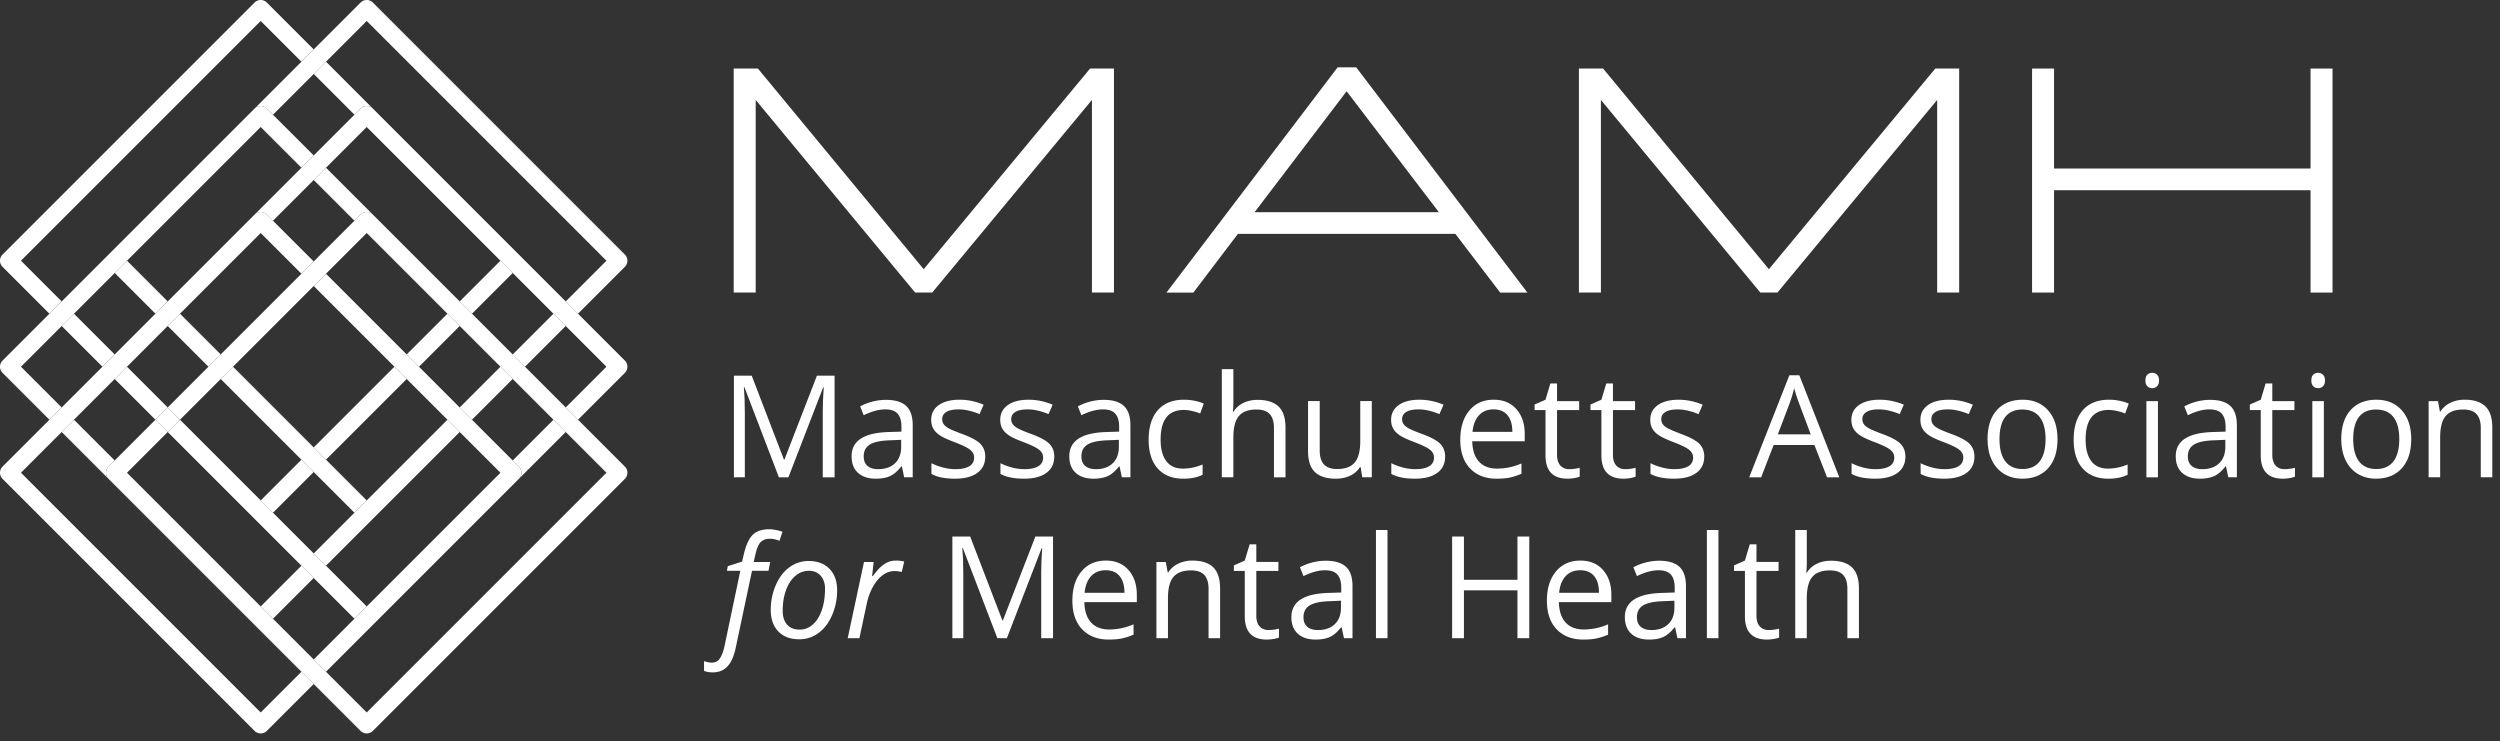 <svg version="1.1" id="Layer_1" xmlns="http://www.w3.org/2000/svg" x="0" y="0" viewBox="0 0 325 96.346" xml:space="preserve"><rect x="0" y="0" width="325" height="96.346" fill="#333333" stroke="none"/><path fill="#FFF" d="M300.372 8.913v12.995h-33.345V8.913h-2.858v29.12h2.858V24.728h33.345v13.307h2.857V8.913z"/><path fill="#FFF" d="M229.956 34.996L208.404 8.912h-3.146v29.121h2.859v-25.04l20.727 25.04h2.22l20.768-25.044v25.044h2.859V8.913h-3.106z"/><path fill="#FFF" d="M120.08 34.996L98.53 8.912h-3.15v29.121h2.86v-25.04l20.728 25.04h2.219l20.766-25.044v25.044h2.862V8.913h-3.107z"/><path fill="#FFF" d="M173.89 8.757l-22.25 29.277h3.497l5.792-7.633h28.265l5.83 7.633h3.536L176.311 8.757h-2.422zM163.1 27.583l11.96-15.72 11.992 15.72H163.1z"/><g><path fill="#FFF" d="M101.257 62.049l-4.483-11.713h-.072c.084.928.127 2.03.127 3.309v8.404H95.41V48.836h2.313l4.184 10.899h.073l4.221-10.9h2.295V62.05h-1.537v-8.513c0-.976.043-2.037.127-3.182h-.072l-4.519 11.695h-1.238z"/><path fill="#FFF" d="M114.152 60.992c.934 0 1.667-.256 2.2-.77.534-.51.8-1.227.8-2.15v-.894l-1.5.063c-1.193.042-2.053.228-2.58.556-.527.329-.79.839-.79 1.53 0 .544.163.956.492 1.24.328.283.787.425 1.378.425m3.39 1.057l-.299-1.41h-.073c-.494.62-.986 1.04-1.477 1.26-.49.22-1.104.33-1.84.33-.98 0-1.75-.253-2.308-.758-.558-.507-.836-1.226-.836-2.161 0-2 1.6-3.048 4.798-3.144l1.682-.054v-.615c0-.777-.168-1.351-.502-1.722-.335-.37-.869-.555-1.604-.555-.826 0-1.76.252-2.802.759l-.46-1.148a7.022 7.022 0 011.604-.624 6.97 6.97 0 011.748-.226c1.181 0 2.056.263 2.625.787.57.523.855 1.364.855 2.52v6.76h-1.112z"/><path fill="#FFF" d="M128.08 59.347c0 .922-.344 1.633-1.03 2.132-.688.5-1.652.75-2.893.75-1.314 0-2.338-.208-3.073-.623v-1.392c.476.24.986.43 1.532.57a6.376 6.376 0 001.577.208c.783 0 1.386-.126 1.807-.376.422-.25.633-.631.633-1.142 0-.386-.167-.716-.5-.99-.336-.275-.988-.598-1.958-.972-.922-.343-1.577-.643-1.966-.9-.388-.255-.678-.546-.867-.871-.19-.326-.285-.714-.285-1.166 0-.808.328-1.444.985-1.912.657-.466 1.558-.7 2.702-.7 1.066 0 2.11.217 3.127.65l-.533 1.22c-.994-.41-1.895-.613-2.702-.613-.71 0-1.247.11-1.609.334-.36.222-.542.53-.542.922 0 .264.068.49.203.677.136.187.354.364.655.534.301.169.88.413 1.736.73 1.175.429 1.968.86 2.381 1.294.413.434.62.979.62 1.636"/><path fill="#FFF" d="M137.053 59.347c0 .922-.343 1.633-1.03 2.132-.687.5-1.65.75-2.892.75-1.314 0-2.338-.208-3.073-.623v-1.392c.476.24.986.43 1.532.57a6.376 6.376 0 001.577.208c.783 0 1.386-.126 1.807-.376.422-.25.633-.631.633-1.142 0-.386-.167-.716-.5-.99-.336-.275-.988-.598-1.958-.972-.922-.343-1.577-.643-1.966-.9-.388-.255-.678-.546-.867-.871-.19-.326-.285-.714-.285-1.166 0-.808.328-1.444.985-1.912.657-.466 1.558-.7 2.702-.7 1.066 0 2.11.217 3.127.65l-.533 1.22c-.994-.41-1.895-.613-2.702-.613-.71 0-1.247.11-1.609.334-.36.222-.542.53-.542.922 0 .264.068.49.203.677.136.187.354.364.655.534.302.169.88.413 1.736.73 1.175.429 1.968.86 2.381 1.294.413.434.62.979.62 1.636"/><path fill="#FFF" d="M142.453 60.992c.934 0 1.667-.256 2.2-.77.534-.51.8-1.227.8-2.15v-.894l-1.5.063c-1.193.042-2.053.228-2.58.556-.527.329-.79.839-.79 1.53 0 .544.163.956.492 1.24.328.283.787.425 1.378.425m3.39 1.057l-.299-1.41h-.073c-.493.62-.986 1.04-1.477 1.26-.49.22-1.104.33-1.84.33-.98 0-1.75-.253-2.308-.758-.558-.507-.836-1.226-.836-2.161 0-2 1.6-3.048 4.798-3.144l1.682-.054v-.615c0-.777-.168-1.351-.502-1.722-.335-.37-.869-.555-1.604-.555-.826 0-1.759.252-2.802.759l-.46-1.148a7.022 7.022 0 011.604-.624 6.97 6.97 0 011.748-.226c1.181 0 2.056.263 2.625.787.57.523.855 1.364.855 2.52v6.76h-1.112z"/><path fill="#FFF" d="M153.836 62.23c-1.434 0-2.544-.441-3.331-1.324-.786-.883-1.18-2.132-1.18-3.746 0-1.656.4-2.937 1.199-3.841.798-.905 1.935-1.357 3.41-1.357.477 0 .953.052 1.429.154s.85.224 1.12.363l-.46 1.274a6.98 6.98 0 00-1.085-.33 4.852 4.852 0 00-1.04-.131c-2.011 0-3.017 1.283-3.017 3.849 0 1.218.245 2.152.736 2.803.49.65 1.219.975 2.183.975.825 0 1.672-.177 2.539-.532v1.327c-.662.343-1.497.516-2.503.516"/><path fill="#FFF" d="M165.615 62.049V55.64c0-.807-.184-1.41-.551-1.807-.368-.398-.943-.597-1.726-.597-1.043 0-1.803.284-2.282.85-.48.567-.72 1.494-.72 2.784v5.178h-1.5V47.986h1.5v4.258c0 .51-.023.936-.071 1.274h.09a3.059 3.059 0 011.26-1.125c.546-.275 1.168-.412 1.867-.412 1.21 0 2.12.288 2.725.863.605.576.908 1.49.908 2.743v6.462h-1.5z"/><path fill="#FFF" d="M171.564 52.143v6.426c0 .807.184 1.41.551 1.808.368.397.944.596 1.727.596 1.036 0 1.793-.283 2.272-.849.48-.567.72-1.49.72-2.775v-5.206h1.5v9.905h-1.239l-.217-1.328h-.08a2.982 2.982 0 01-1.28 1.12c-.545.26-1.167.39-1.866.39-1.205 0-2.107-.287-2.707-.86-.599-.57-.899-1.487-.899-2.747v-6.48h1.518z"/><path fill="#FFF" d="M187.867 59.347c0 .922-.343 1.633-1.03 2.132-.687.5-1.651.75-2.892.75-1.313 0-2.338-.208-3.073-.623v-1.392c.476.24.986.43 1.532.57a6.376 6.376 0 001.577.208c.783 0 1.386-.126 1.807-.376.422-.25.633-.631.633-1.142 0-.386-.167-.716-.501-.99-.335-.275-.987-.598-1.957-.972-.922-.343-1.577-.643-1.966-.9-.388-.255-.678-.546-.867-.871-.19-.326-.285-.714-.285-1.166 0-.808.328-1.444.985-1.912.657-.466 1.558-.7 2.702-.7a7.92 7.92 0 013.127.65l-.533 1.22c-.994-.41-1.895-.613-2.702-.613-.711 0-1.247.11-1.61.334-.36.222-.541.53-.541.922 0 .264.068.49.203.677.136.187.354.364.655.534.302.169.88.413 1.736.73 1.175.429 1.968.86 2.38 1.294.414.434.62.979.62 1.636"/><path fill="#FFF" d="M194.165 53.22c-.796 0-1.43.258-1.903.776-.473.518-.751 1.235-.836 2.151h5.179c0-.946-.211-1.67-.633-2.173-.422-.503-1.024-.755-1.807-.755m.406 9.01c-1.464 0-2.62-.445-3.466-1.337-.846-.892-1.27-2.13-1.27-3.715 0-1.596.393-2.864 1.18-3.804.786-.94 1.842-1.41 3.167-1.41 1.242 0 2.224.409 2.947 1.225.723.816 1.084 1.894 1.084 3.23v.95h-6.823c.03 1.162.324 2.046.88 2.648.558.603 1.343.904 2.356.904a7.98 7.98 0 003.163-.67v1.339a7.993 7.993 0 01-1.505.492c-.473.098-1.044.148-1.713.148"/><path fill="#FFF" d="M204.007 60.992c.265 0 .521-.02.768-.06.247-.038.443-.08.588-.121v1.148c-.163.078-.403.143-.719.194a5.42 5.42 0 01-.854.077c-1.916 0-2.874-1.01-2.874-3.028V53.31h-1.419v-.723l1.419-.624.633-2.115h.867v2.296h2.874v1.166h-2.874v5.829c0 .596.142 1.054.425 1.373.283.32.672.48 1.166.48"/><path fill="#FFF" d="M211.274 60.992c.265 0 .52-.02.768-.06.247-.038.443-.08.588-.121v1.148c-.163.078-.403.143-.72.194a5.42 5.42 0 01-.853.077c-1.916 0-2.874-1.01-2.874-3.028V53.31h-1.42v-.723l1.42-.624.633-2.115h.868v2.296h2.873v1.166h-2.873v5.829c0 .596.14 1.054.424 1.373.283.32.672.48 1.166.48"/><path fill="#FFF" d="M221.553 59.347c0 .922-.343 1.633-1.03 2.132-.687.5-1.65.75-2.892.75-1.313 0-2.338-.208-3.073-.623v-1.392c.476.24.987.43 1.532.57s1.071.208 1.577.208c.783 0 1.386-.126 1.808-.376.421-.25.632-.631.632-1.142 0-.386-.167-.716-.5-.99-.336-.275-.988-.598-1.958-.972-.922-.343-1.577-.643-1.966-.9-.388-.255-.678-.546-.867-.871-.19-.326-.285-.714-.285-1.166 0-.808.328-1.444.985-1.912.657-.466 1.558-.7 2.702-.7 1.066 0 2.11.217 3.127.65l-.533 1.22c-.994-.41-1.895-.613-2.702-.613-.71 0-1.247.11-1.609.334-.36.222-.542.53-.542.922 0 .264.068.49.203.677.136.187.354.364.655.534.302.169.88.413 1.736.73 1.175.429 1.968.86 2.381 1.294.413.434.62.979.62 1.636"/><path fill="#FFF" d="M235.393 56.464l-1.536-4.094a21.897 21.897 0 01-.615-1.907 16.977 16.977 0 01-.569 1.907l-1.555 4.094h4.275zm2.124 5.585l-1.645-4.202h-5.296l-1.627 4.202h-1.554l5.224-13.267h1.292l5.197 13.267h-1.59z"/><path fill="#FFF" d="M247.7 59.347c0 .922-.342 1.633-1.03 2.132-.686.5-1.65.75-2.891.75-1.314 0-2.338-.208-3.073-.623v-1.392c.476.24.986.43 1.532.57a6.376 6.376 0 001.577.208c.783 0 1.386-.126 1.807-.376.422-.25.633-.631.633-1.142 0-.386-.167-.716-.501-.99-.335-.275-.987-.598-1.957-.972-.922-.343-1.577-.643-1.966-.9-.388-.255-.678-.546-.867-.871-.19-.326-.285-.714-.285-1.166 0-.808.328-1.444.985-1.912.657-.466 1.558-.7 2.702-.7a7.92 7.92 0 013.127.65l-.533 1.22c-.994-.41-1.895-.613-2.702-.613-.711 0-1.247.11-1.61.334-.36.222-.541.53-.541.922 0 .264.068.49.203.677.136.187.354.364.655.534.302.169.88.413 1.736.73 1.175.429 1.968.86 2.38 1.294.414.434.62.979.62 1.636"/><path fill="#FFF" d="M256.675 59.347c0 .922-.343 1.633-1.03 2.132-.687.5-1.651.75-2.892.75-1.314 0-2.338-.208-3.073-.623v-1.392c.476.24.986.43 1.532.57a6.376 6.376 0 001.577.208c.783 0 1.386-.126 1.807-.376.422-.25.633-.631.633-1.142 0-.386-.167-.716-.501-.99-.335-.275-.987-.598-1.957-.972-.922-.343-1.577-.643-1.966-.9-.388-.255-.678-.546-.867-.871-.19-.326-.285-.714-.285-1.166 0-.808.328-1.444.985-1.912.657-.466 1.558-.7 2.702-.7a7.92 7.92 0 013.127.65l-.533 1.22c-.994-.41-1.895-.613-2.703-.613-.71 0-1.246.11-1.608.334-.361.222-.542.53-.542.922 0 .264.068.49.203.677.136.187.354.364.655.534.3.169.88.413 1.736.73 1.175.429 1.968.86 2.38 1.294.414.434.62.979.62 1.636"/><path fill="#FFF" d="M259.933 57.087c0 1.265.253 2.229.759 2.892.506.663 1.25.995 2.233.995.98 0 1.727-.33 2.236-.99s.764-1.626.764-2.897c0-1.26-.255-2.215-.764-2.87-.51-.653-1.261-.98-2.255-.98-.982 0-1.723.323-2.223.967-.5.646-.75 1.607-.75 2.883m7.546 0c0 1.616-.406 2.876-1.22 3.783-.813.906-1.937 1.36-3.371 1.36-.885 0-1.672-.21-2.36-.624-.685-.416-1.216-1.012-1.59-1.79-.373-.776-.56-1.686-.56-2.73 0-1.613.404-2.87 1.21-3.772.809-.9 1.929-1.351 3.364-1.351 1.385 0 2.486.46 3.303 1.382.816.923 1.224 2.169 1.224 3.742"/><path fill="#FFF" d="M274.086 62.23c-1.434 0-2.544-.441-3.33-1.324-.787-.883-1.18-2.132-1.18-3.746 0-1.656.4-2.937 1.198-3.841.798-.905 1.935-1.357 3.411-1.357a6.8 6.8 0 011.428.154c.476.103.85.224 1.121.363l-.46 1.274a6.947 6.947 0 00-1.086-.33 4.852 4.852 0 00-1.039-.131c-2.012 0-3.018 1.283-3.018 3.849 0 1.218.245 2.152.736 2.803.491.65 1.22.975 2.183.975.825 0 1.672-.177 2.54-.532v1.327c-.663.343-1.498.516-2.504.516"/><path fill="#FFF" d="M280.532 62.049h-1.5v-9.905h1.5v9.905zm-1.627-12.59c0-.342.085-.594.253-.754a.889.889 0 01.633-.24c.24 0 .449.082.623.244.175.164.263.414.263.75 0 .338-.088.59-.263.756a.875.875 0 01-.623.248.87.87 0 01-.633-.248c-.168-.166-.253-.418-.253-.755"/><path fill="#FFF" d="M286.291 60.992c.934 0 1.667-.256 2.2-.77.534-.51.801-1.227.801-2.15v-.894l-1.5.063c-1.194.042-2.054.228-2.58.556-.528.329-.792.839-.792 1.53 0 .544.164.956.493 1.24.328.283.788.425 1.378.425m3.39 1.057l-.299-1.41h-.073c-.493.62-.986 1.04-1.477 1.26-.492.22-1.104.33-1.839.33-.982 0-1.752-.253-2.309-.758-.558-.507-.836-1.226-.836-2.161 0-2 1.6-3.048 4.798-3.144l1.682-.054v-.615c0-.777-.168-1.351-.502-1.722-.335-.37-.869-.555-1.604-.555-.826 0-1.759.252-2.802.759l-.46-1.148a7.04 7.04 0 011.604-.624 6.973 6.973 0 011.75-.226c1.18 0 2.054.263 2.623.787.57.523.855 1.364.855 2.52v6.76h-1.112z"/><path fill="#FFF" d="M296.99 60.992c.264 0 .52-.02.767-.06.247-.038.443-.08.588-.121v1.148c-.163.078-.403.143-.719.194a5.42 5.42 0 01-.854.077c-1.916 0-2.874-1.01-2.874-3.028V53.31h-1.419v-.723l1.42-.624.632-2.115h.867v2.296h2.874v1.166h-2.874v5.829c0 .596.142 1.054.425 1.373.283.32.672.48 1.166.48"/><path fill="#FFF" d="M302.102 62.049h-1.5v-9.905h1.5v9.905zm-1.627-12.59c0-.342.085-.594.253-.754a.889.889 0 01.633-.24c.24 0 .449.082.623.244.175.164.263.414.263.75 0 .338-.088.59-.263.756a.875.875 0 01-.623.248.87.87 0 01-.633-.248c-.168-.166-.253-.418-.253-.755"/><path fill="#FFF" d="M305.916 57.087c0 1.265.253 2.229.759 2.892.506.663 1.25.995 2.233.995.981 0 1.727-.33 2.236-.99s.764-1.626.764-2.897c0-1.26-.255-2.215-.764-2.87-.509-.653-1.261-.98-2.255-.98-.982 0-1.723.323-2.223.967-.5.646-.75 1.607-.75 2.883m7.546 0c0 1.616-.406 2.876-1.22 3.783-.813.906-1.937 1.36-3.371 1.36-.886 0-1.672-.21-2.359-.624-.686-.416-1.217-1.012-1.59-1.79-.374-.776-.56-1.686-.56-2.73 0-1.613.403-2.87 1.21-3.772.808-.9 1.928-1.351 3.362-1.351 1.386 0 2.487.46 3.304 1.382.816.923 1.224 2.169 1.224 3.742"/><path fill="#FFF" d="M322.5 62.049V55.64c0-.807-.184-1.41-.551-1.807-.368-.398-.943-.597-1.726-.597-1.037 0-1.796.28-2.278.84-.482.56-.723 1.487-.723 2.775v5.197h-1.5v-9.905h1.22l.244 1.356h.072a3.079 3.079 0 011.293-1.135 4.211 4.211 0 011.853-.402c1.192 0 2.09.288 2.692.864.603.575.904 1.495.904 2.76v6.462h-1.5z"/><path fill="#FFF" d="M92.653 87.409a3.18 3.18 0 01-1.129-.19v-1.273c.385.13.723.198 1.012.198.458 0 .81-.187 1.057-.561.247-.373.446-.907.596-1.6l2.053-9.778h-1.745l.118-.605 1.862-.597.207-.903c.278-1.205.662-2.056 1.153-2.553.49-.498 1.218-.746 2.182-.746.241 0 .536.035.885.104.35.07.622.146.815.23l-.39 1.166c-.457-.174-.87-.262-1.237-.262-.525 0-.927.147-1.208.439-.28.292-.506.826-.681 1.604l-.227.975h2.152l-.227 1.148H97.76l-2.098 9.924c-.233 1.139-.595 1.97-1.083 2.494-.488.525-1.13.786-1.925.786"/><path fill="#FFF" d="M107.255 76.537c0-.694-.19-1.255-.565-1.686-.377-.43-.887-.647-1.532-.647-.656 0-1.246.224-1.766.67-.522.445-.926 1.064-1.212 1.857-.286.792-.43 1.673-.43 2.644 0 .79.192 1.4.575 1.83.382.43.932.645 1.649.645.627 0 1.19-.22 1.69-.66.5-.439.89-1.064 1.17-1.875.28-.808.42-1.736.42-2.778m-2.132-3.607c1.145 0 2.048.34 2.71 1.017.664.678.995 1.611.995 2.797a8.032 8.032 0 01-.65 3.21c-.434 1.005-1.021 1.781-1.763 2.33a4.119 4.119 0 01-2.512.823c-1.157 0-2.064-.34-2.72-1.02-.657-.682-.985-1.614-.985-2.794 0-1.145.219-2.222.659-3.23.44-1.01 1.033-1.784 1.78-2.323a4.15 4.15 0 012.486-.81"/><path fill="#FFF" d="M116.466 72.876c.416 0 .778.043 1.084.127l-.325 1.356a3.931 3.931 0 00-.948-.118c-.549 0-1.062.181-1.54.542-.48.362-.9.863-1.257 1.505a7.628 7.628 0 00-.79 2.137l-.968 4.537h-1.519l2.115-9.905h1.256l-.199 1.835h.091c.434-.573.792-.984 1.075-1.234a3.4 3.4 0 01.891-.578c.31-.136.655-.204 1.034-.204"/><path fill="#FFF" d="M129.656 82.963l-4.483-11.713h-.072c.084.928.127 2.03.127 3.309v8.404h-1.419V69.75h2.313l4.185 10.899h.072l4.22-10.9h2.296v13.214h-1.537v-8.514c0-.975.043-2.036.127-3.18h-.072l-4.519 11.693h-1.238z"/><path fill="#FFF" d="M143.738 74.133c-.796 0-1.43.258-1.903.777-.473.518-.75 1.235-.836 2.151h5.18c0-.946-.212-1.67-.634-2.173-.422-.504-1.024-.755-1.807-.755m.406 9.01c-1.464 0-2.619-.446-3.466-1.338-.846-.89-1.269-2.129-1.269-3.714 0-1.597.393-2.865 1.18-3.805.785-.939 1.841-1.41 3.167-1.41 1.241 0 2.223.408 2.946 1.225.723.816 1.084 1.894 1.084 3.23v.95h-6.823c.03 1.162.324 2.046.881 2.648.557.603 1.342.904 2.355.904a7.98 7.98 0 003.163-.669v1.338a7.993 7.993 0 01-1.505.492c-.473.1-1.044.15-1.713.15"/><path fill="#FFF" d="M157.113 82.963v-6.408c0-.808-.184-1.41-.551-1.808-.368-.397-.943-.596-1.726-.596-1.037 0-1.796.28-2.278.84-.482.56-.723 1.486-.723 2.775v5.196h-1.5v-9.905h1.22l.244 1.356h.072a3.079 3.079 0 011.293-1.134 4.211 4.211 0 011.853-.403c1.192 0 2.09.288 2.692.864.603.576.904 1.496.904 2.76v6.463h-1.5z"/><path fill="#FFF" d="M164.91 81.906c.266 0 .522-.021.769-.06.247-.038.443-.08.588-.121v1.148c-.163.078-.403.143-.72.194a5.42 5.42 0 01-.853.077c-1.916 0-2.874-1.01-2.874-3.028v-5.892h-1.418V73.5l1.418-.624.633-2.115h.868v2.295h2.873v1.167h-2.873v5.829c0 .596.14 1.054.424 1.373.282.32.672.48 1.166.48"/><path fill="#FFF" d="M171.325 81.906c.934 0 1.667-.257 2.2-.77.534-.511.801-1.227.801-2.15v-.895l-1.5.064c-1.194.041-2.054.227-2.58.555-.528.33-.792.84-.792 1.533 0 .541.164.953.493 1.237.328.283.788.425 1.378.425m3.39 1.058l-.299-1.41h-.073c-.493.62-.986 1.04-1.477 1.26-.49.22-1.104.33-1.839.33-.982 0-1.752-.253-2.309-.758-.558-.508-.836-1.227-.836-2.162 0-1.998 1.6-3.047 4.798-3.143l1.682-.055v-.615c0-.776-.168-1.35-.502-1.72-.335-.372-.869-.557-1.604-.557-.826 0-1.759.253-2.802.76l-.46-1.149a7.04 7.04 0 011.604-.623 6.97 6.97 0 011.748-.226c1.181 0 2.056.263 2.625.786.57.524.855 1.365.855 2.522v6.76h-1.112z"/></g><path fill="#FFF" d="M178.874 68.9h1.5v14.063h-1.5z"/><path fill="#FFF" d="M198.806 82.963h-1.536v-6.218h-6.959v6.218h-1.537V69.75h1.537v5.621h6.959V69.75h1.536z"/><g><path fill="#FFF" d="M205.427 74.133c-.796 0-1.43.258-1.903.777-.473.518-.752 1.235-.836 2.151h5.179c0-.946-.211-1.67-.633-2.173-.422-.504-1.024-.755-1.807-.755m.406 9.01c-1.464 0-2.62-.446-3.466-1.338-.847-.89-1.27-2.129-1.27-3.714 0-1.597.393-2.865 1.18-3.805.786-.939 1.842-1.41 3.167-1.41 1.242 0 2.223.408 2.946 1.225.724.816 1.085 1.894 1.085 3.23v.95h-6.823c.03 1.162.324 2.046.88 2.648.558.603 1.343.904 2.356.904a7.98 7.98 0 003.163-.669v1.338a7.993 7.993 0 01-1.505.492c-.473.1-1.044.15-1.713.15"/><path fill="#FFF" d="M214.674 81.906c.934 0 1.667-.257 2.2-.77.534-.511.8-1.227.8-2.15v-.895l-1.5.064c-1.193.041-2.053.227-2.58.555-.527.33-.791.84-.791 1.533 0 .541.164.953.493 1.237.328.283.788.425 1.378.425m3.389 1.058l-.298-1.41h-.073c-.493.62-.986 1.04-1.477 1.26-.492.22-1.104.33-1.84.33-.981 0-1.751-.253-2.308-.758-.558-.508-.836-1.227-.836-2.162 0-1.998 1.599-3.047 4.798-3.143l1.682-.055v-.615c0-.776-.168-1.35-.502-1.72-.335-.372-.87-.557-1.604-.557-.826 0-1.76.253-2.802.76l-.461-1.149a7.022 7.022 0 011.605-.623 6.97 6.97 0 011.748-.226c1.18 0 2.056.263 2.625.786.57.524.855 1.365.855 2.522v6.76h-1.112z"/></g><path fill="#FFF" d="M221.895 68.9h1.5v14.063h-1.5z"/><g><path fill="#FFF" d="M229.931 81.906c.265 0 .521-.021.768-.06.247-.038.443-.08.588-.121v1.148c-.163.078-.403.143-.719.194a5.42 5.42 0 01-.854.077c-1.916 0-2.874-1.01-2.874-3.028v-5.892h-1.419V73.5l1.419-.624.633-2.115h.868v2.295h2.873v1.167h-2.873v5.829c0 .596.141 1.054.424 1.373.283.32.672.48 1.166.48"/><path fill="#FFF" d="M240.16 82.963v-6.408c0-.808-.183-1.41-.55-1.808-.368-.397-.943-.596-1.726-.596-1.043 0-1.803.284-2.282.85-.48.566-.72 1.493-.72 2.783v5.179h-1.5V68.9h1.5v4.257c0 .512-.023.937-.071 1.275h.09a3.052 3.052 0 011.26-1.126c.546-.274 1.168-.411 1.867-.411 1.21 0 2.12.287 2.725.862.605.576.908 1.49.908 2.743v6.462h-1.5z"/><path fill="#FFF" d="M46.874 14.114a1.13 1.13 0 011.597 0L42.38 8.02l-1.596 1.596 5.293 5.295.798-.798z"/></g><path transform="rotate(-45.001 46.825 53.718)" fill="#FFF" d="M39.407 52.588h14.837v2.257H39.407z"/><path transform="rotate(-45.001 63.206 37.337)" fill="#FFF" d="M59.462 36.208h7.488v2.258h-7.488z"/><path transform="rotate(-45.001 56.315 44.228)" fill="#FFF" d="M52.571 43.099h7.488v2.257h-7.488z"/><path transform="rotate(-45.001 37.336 63.207)" fill="#FFF" d="M33.592 62.078h7.488v2.257h-7.488z"/><g><path fill="#FFF" d="M2.725 33.89L33.89 2.727l5.295 5.295 1.596-1.597L34.688.332a1.13 1.13 0 00-1.597 0L.331 33.092a1.127 1.127 0 000 1.597l6.092 6.093 1.597-1.596-5.295-5.295z"/></g><path transform="rotate(-45.001 11.465 44.228)" fill="#FFF" d="M10.337 40.483h2.257v7.488h-2.257z"/><g><path fill="#FFF" d="M81.232 60.657l-6.093-6.093-1.596-1.596-5.295-5.295-1.596-1.597-5.295-5.294-1.597-1.597-11.289-11.289a1.13 1.13 0 00-1.597 0l-.798.798-5.295 5.295-1.596 1.597-10.49 10.49-1.598 1.597-5.295 5.295 1.597 1.596 5.295-5.295 1.596-1.596 10.491-10.49 1.597-1.597 5.295-5.295 10.491 10.491 1.596 1.596 5.295 5.295 1.596 1.596 5.295 5.295 1.597 1.596 5.295 5.295L47.673 92.62l-5.295-5.294-1.597-1.597-5.294-5.295-1.597-1.596-17.382-17.383 5.294-5.295-1.596-1.596-5.295 5.295-.798.798a1.13 1.13 0 000 1.597l18.98 18.98 6.092 6.092 1.596 1.596 6.093 6.093a1.131 1.131 0 001.597 0l32.761-32.76a1.13 1.13 0 000-1.598"/></g><path transform="rotate(-45.001 21.802 54.565)" fill="#FFF" d="M20.674 53.436h2.257v2.257h-2.257z"/><g><path fill="#FFF" d="M33.89 92.62L2.725 61.455 8.02 56.16l1.596-1.596 5.295-5.295 1.597-1.596 5.294-5.295 1.597-1.596 10.491-10.49 5.294 5.293 1.597-1.597-5.294-5.294-.799-.798a1.129 1.129 0 00-1.596 0l-11.29 11.29-1.596 1.595-5.295 5.295-1.596 1.597-5.295 5.294-1.596 1.597-6.093 6.092a1.127 1.127 0 000 1.597l32.761 32.761c.22.221.51.331.798.331.29 0 .578-.11.798-.33l6.093-6.094-1.596-1.596-5.295 5.295z"/><path fill="#FFF" d="M67.45 60.657l-.798-.798-12.186-12.186-1.596-1.596-10.491-10.491-1.597 1.597 10.49 10.49 1.598 1.597 12.186 12.186-17.383 17.382-1.596 1.597-5.295 5.294 1.596 1.597 6.093-6.093 18.979-18.98a1.127 1.127 0 000-1.596"/><path fill="#FFF" d="M66.652 59.86l.798.797a1.13 1.13 0 010 1.597l6.093-6.094-1.596-1.596-5.295 5.295z"/><path fill="#FFF" d="M81.232 46.875l-6.093-6.093-1.596-1.596-25.072-25.072a1.13 1.13 0 00-1.597 0l-.798.798-5.295 5.295-1.596 1.597-6.093 6.092a1.13 1.13 0 011.597 0l.798.799 5.294-5.294 1.597-1.597 5.295-5.294 17.382 17.38 1.596 1.597 5.295 5.295 1.597 1.597 5.295 5.295-5.295 5.294 1.596 1.597 6.093-6.093a1.13 1.13 0 000-1.597"/></g><path transform="rotate(-45.001 18.357 51.12)" fill="#FFF" d="M17.228 47.375h2.257v7.488h-2.257z"/><path fill="#FFF" d="M40.782 71.947l-5.295-5.295-12.088-12.088-1.596 1.597L33.092 67.45l6.094 6.093 1.596 1.597 5.295 5.294 1.596-1.596-5.295-5.295z"/><g><path fill="#FFF" d="M40.782 20.207l-5.295-5.294-.798-.8a1.13 1.13 0 00-1.596 0h-.001L8.02 39.187l-1.597 1.596-6.092 6.093a1.127 1.127 0 000 1.597l6.092 6.093 1.597-1.597-5.295-5.295L8.02 42.38l1.596-1.597 5.295-5.295 1.596-1.596L33.89 16.51l5.294 5.294 1.597-1.597z"/><path fill="#FFF" d="M14.114 60.657l.798-.798-5.295-5.294L8.02 56.16l6.093 6.093a1.127 1.127 0 010-1.597"/><path fill="#FFF" d="M46.076 28.694l.798-.798a1.131 1.131 0 011.597 0l-6.093-6.093-1.596 1.597 5.294 5.294z"/></g><path transform="rotate(-45.001 37.335 76.99)" fill="#FFF" d="M33.592 75.86h7.488v2.257h-7.488z"/><path transform="rotate(-45.001 63.206 51.12)" fill="#FFF" d="M59.462 49.99h7.488v2.257h-7.488z"/><path fill="#FFF" d="M46.077 66.652l-5.295 5.295 1.597 1.596 6.093-6.093L59.76 56.161l-1.596-1.597z"/><path transform="rotate(-45.001 25.248 44.228)" fill="#FFF" d="M24.12 40.484h2.257v7.488H24.12z"/><path transform="rotate(-45.001 70.097 44.228)" fill="#FFF" d="M66.353 43.099h7.488v2.257h-7.488z"/><path transform="rotate(-45.009 18.355 37.335)" fill="#FFF" d="M17.229 33.593h2.257v7.488h-2.257z"/><g><path fill="#FFF" d="M81.232 33.092L48.472.331a1.129 1.129 0 00-1.598 0l-6.093 6.093-1.596 1.597-6.093 6.093a1.13 1.13 0 011.597 0l.798.798 5.295-5.295 1.596-1.596 5.295-5.294 31.165 31.164-5.295 5.295 1.596 1.596 6.093-6.093a1.13 1.13 0 000-1.597"/></g><path fill="#FFF" d="M47.673 65.056l-5.295-5.295-1.596-1.596L30.29 47.674l-1.596 1.596 10.49 10.49 1.598 1.597 5.295 5.295z"/></svg>
